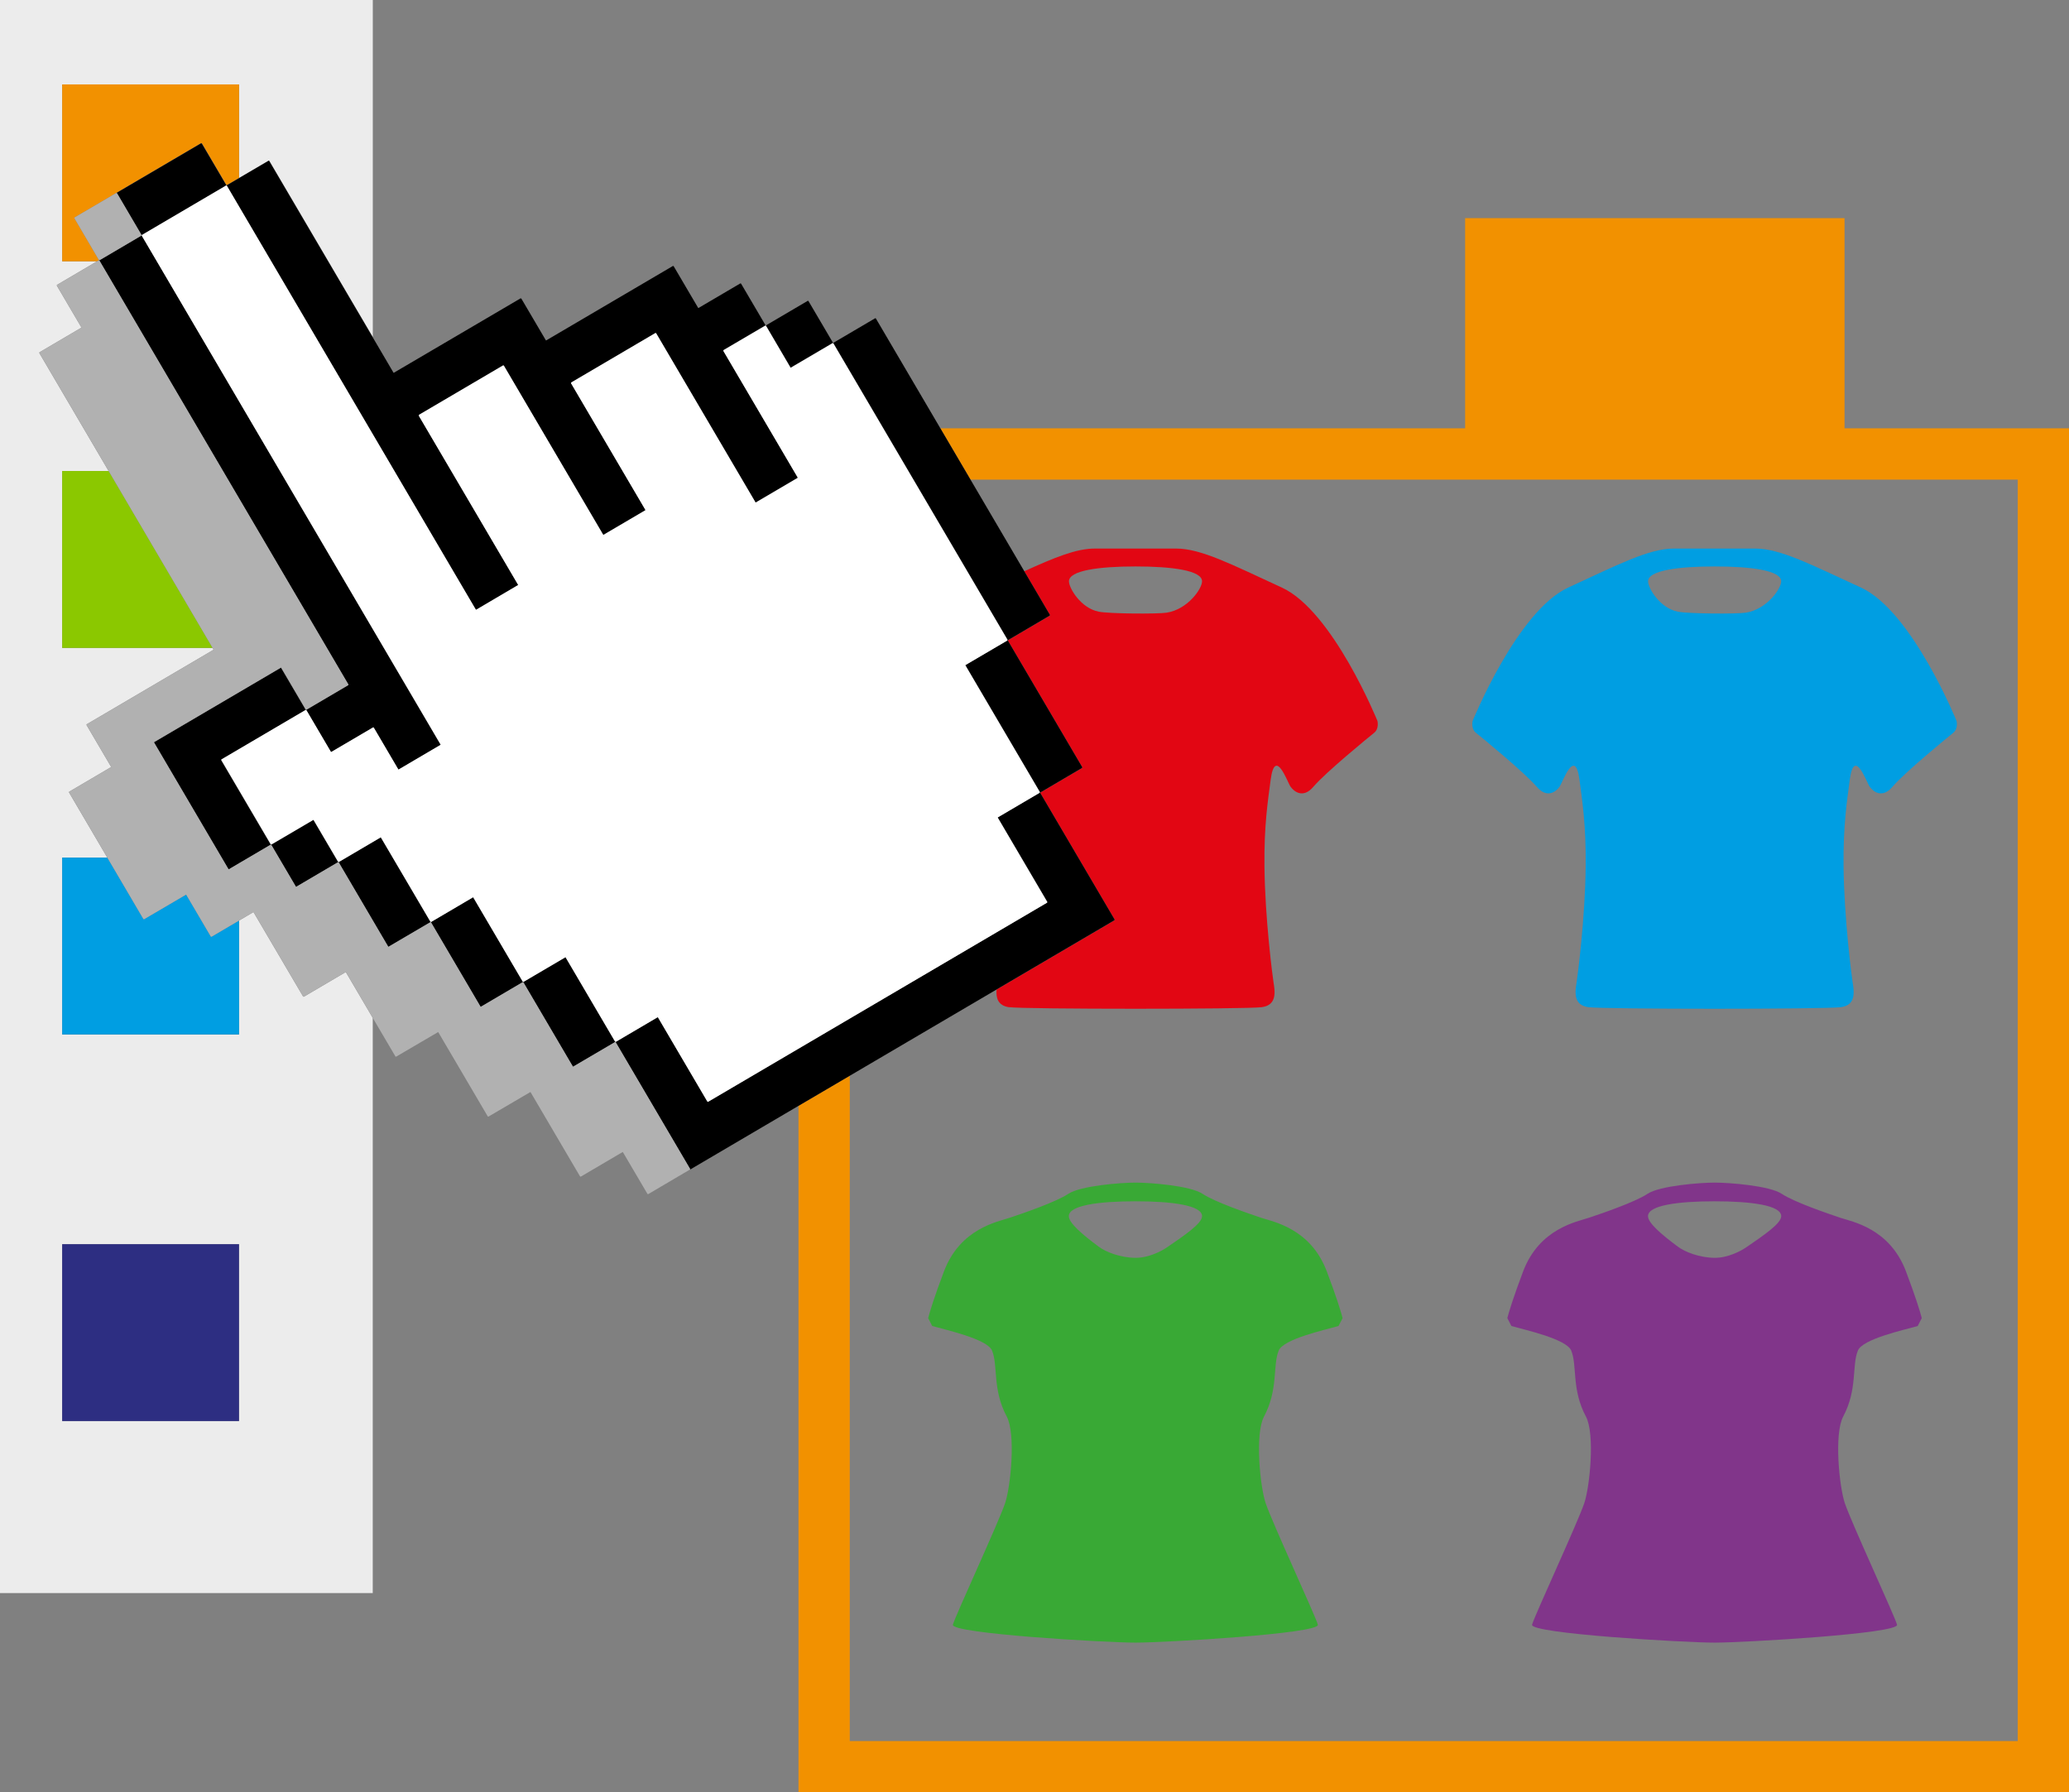 <?xml version="1.0" encoding="UTF-8"?><svg id="Calque_2" xmlns="http://www.w3.org/2000/svg" width="31.34" height="27.145" viewBox="0 0 31.34 27.145"><rect x="0" y="0" width="31.34" height="27.145" fill="#808080" stroke="none"/><path d="M5.236,14.723l-.631,.371-.004,.001-.004-0-.004-.002-.003-.003-.749-1.274-.004-.001-.217,.128v1.725H.942v-2.678h.684l-.579-.986-.001-.004,0-.004,.002-.004,.003-.003,.631-.371,.001-.004-.371-.631-.001-.004,0-.004,.002-.004,.003-.003,1.917-1.126,.001-.004-.015-.025H.942v-2.678h.704l-1.049-1.786-.001-.004,0-.004,.002-.004,.003-.003,.631-.371,.001-.004-.371-.631-.001-.004,0-.004,.002-.004,.003-.003,.605-.356H.942V1.279H3.621v1.416l.445-.261,.004-.002,.004,0,.004,.002,.003,.003,1.566,2.666V0H0V24.128H5.646V15.416l-.406-.691-.004-.001Zm-1.615,6.799H.942v-2.678H3.621v2.678Z" fill="#ececec"/><polygon points=".942 1.279 .942 3.957 1.472 3.957 1.494 3.944 1.496 3.943 1.498 3.942 1.499 3.938 1.498 3.936 1.496 3.934 1.128 3.307 1.127 3.303 1.127 3.299 1.129 3.295 1.132 3.292 1.759 2.924 1.762 2.922 1.764 2.92 3.045 2.168 3.049 2.167 3.053 2.167 3.057 2.169 3.06 2.172 3.43 2.803 3.434 2.804 3.621 2.695 3.621 1.279 .942 1.279" fill="#f29100"/><polygon points=".942 9.812 3.22 9.812 1.646 7.134 .942 7.134 .942 9.812" fill="#8bc800"/><polygon points=".942 15.667 3.621 15.667 3.621 13.942 3.206 14.186 3.202 14.187 3.198 14.187 3.195 14.185 3.192 14.182 2.821 13.551 2.817 13.55 2.186 13.92 2.182 13.922 2.177 13.922 2.174 13.92 2.171 13.917 1.626 12.989 .942 12.989 .942 15.667" fill="#009ee2"/><rect x=".942" y="18.844" width="2.678" height="2.678" fill="#2d2e82"/><polygon points="27.94 6.487 27.94 3.304 22.193 3.304 22.193 6.487 14.244 6.487 14.7 7.264 30.564 7.264 30.564 26.369 12.872 26.369 12.872 16.291 12.095 16.748 12.095 27.145 31.34 27.145 31.34 26.757 31.34 6.487 27.94 6.487" fill="#f29100"/><path d="M15.287,15.254c.119,.016,1.016,.024,1.913,.024s1.794-.008,1.913-.024c.237-.032,.198-.245,.177-.38-.012-.076-.129-.956-.137-1.757-.006-.618,.051-.979,.094-1.306,.067-.507,.255,.038,.301,.103,.05,.071,.188,.189,.348,0,.179-.212,.839-.752,.918-.815,.079-.063,.051-.179,.051-.179,0,0-.675-1.666-1.448-2.021-.751-.345-1.221-.591-1.601-.591h-1.233c-.28,0-.612,.136-1.068,.344l.387,.659,.001,.004-0,.004-.002,.004-.003,.003-.631,.371-.001,.004,1.126,1.917,.001,.004-0,.004-.002,.004-.003,.003-.631,.371-.001,.004,1.126,1.917,.001,.004-0,.004-.002,.004-.003,.003-1.783,1.047c-.009,.118,.014,.244,.192,.268Zm1.356-5.99c-.272-.053-.451-.357-.451-.46,0-.163,.451-.225,1.008-.225,.557,0,1.008,.061,1.008,.225,0,.113-.217,.425-.535,.475-.141,.022-.87,.017-1.03-.015Z" fill="#e20613"/><path d="M23.276,11.914c.16,.189,.298,.071,.348,0,.045-.065,.234-.61,.301-.103,.043,.327,.1,.688,.094,1.306-.008,.801-.125,1.681-.137,1.757-.021,.135-.06,.348,.177,.38,.119,.016,1.016,.024,1.913,.024s1.794-.008,1.913-.024c.237-.032,.198-.245,.177-.38-.012-.076-.129-.956-.137-1.757-.006-.618,.051-.979,.094-1.306,.067-.507,.255,.038,.301,.103,.05,.071,.188,.189,.348,0,.179-.212,.839-.752,.918-.815,.079-.063,.051-.179,.051-.179,0,0-.675-1.666-1.448-2.021-.751-.345-1.221-.591-1.601-.591h-1.233c-.38,0-.851,.246-1.601,.591-.773,.355-1.448,2.021-1.448,2.021,0,0-.028,.116,.051,.179,.079,.063,.739,.603,.918,.815Zm2.696-3.335c.557,0,1.008,.061,1.008,.225,0,.113-.217,.425-.535,.475-.141,.022-.87,.017-1.03-.015-.272-.053-.451-.357-.451-.46,0-.163,.451-.225,1.008-.225Z" fill="#009ee2"/><path d="M19.099,18.442c-.185-.062-.697-.237-.883-.361-.185-.124-.797-.17-1.017-.17-.22,0-.831,.047-1.017,.17-.185,.124-.697,.299-.883,.361-.185,.062-.754,.161-1.001,.815-.147,.39-.211,.6-.239,.706l.062,.12c.214,.061,.833,.196,.906,.372,.093,.227,.003,.588,.222,.998,.141,.264,.059,1.066-.024,1.312-.105,.309-.754,1.705-.791,1.841-.037,.136,2.319,.272,2.764,.272s2.801-.136,2.764-.272-.686-1.531-.791-1.841c-.083-.246-.165-1.048-.024-1.312,.219-.411,.129-.772,.222-.998,.072-.176,.692-.311,.906-.372l.062-.12c-.028-.106-.092-.317-.239-.706-.247-.655-.815-.754-1.001-.815Zm-1.426,.452c-.072,.049-.266,.157-.474,.156-.231-.002-.448-.088-.558-.17-.25-.186-.451-.358-.451-.461,0-.164,.452-.225,1.009-.225s1.009,.061,1.009,.225c0,.113-.27,.293-.536,.476Z" fill="#39a935"/><path d="M27.872,18.442c-.185-.062-.697-.237-.883-.361-.185-.124-.797-.17-1.017-.17-.22,0-.831,.047-1.017,.17-.185,.124-.697,.299-.883,.361-.185,.062-.754,.161-1.001,.815-.147,.39-.211,.6-.239,.706l.062,.12c.214,.061,.833,.196,.906,.372,.093,.227,.003,.588,.222,.998,.141,.264,.059,1.066-.024,1.312-.105,.309-.754,1.705-.791,1.841s2.319,.272,2.764,.272,2.801-.136,2.764-.272c-.037-.136-.686-1.531-.791-1.841-.083-.246-.165-1.048-.024-1.312,.219-.411,.129-.772,.222-.998,.072-.176,.692-.311,.906-.372l.062-.12c-.028-.106-.092-.317-.239-.706-.247-.655-.815-.754-1.001-.815Zm-1.426,.452c-.072,.049-.266,.157-.474,.156-.231-.002-.448-.088-.558-.17-.25-.186-.451-.358-.451-.461,0-.164,.452-.225,1.009-.225,.557,0,1.009,.061,1.009,.225,0,.113-.27,.293-.536,.476Z" fill="#81358a"/><path d="M15.095,14.986l1.783-1.047,.003-.003,.002-.004,0-.004-.001-.004-1.126-1.917,.001-.004,.631-.371,.003-.003,.002-.004,0-.004-.001-.004-1.126-1.917,.001-.004,.631-.371,.003-.003,.002-.004,0-.004-.001-.004-.387-.659-.815-1.388-.456-.776-.976-1.662-.003-.003-.004-.002-.004-0-.004,.002-.631,.371-.004-.001-.371-.631-.003-.003-.004-.002-.004-0-.004,.002-.631,.371-.004-.001-.371-.631-.003-.003-.004-.002-.004-0-.004,.002-.631,.371-.004-.001-.371-.631-.003-.003-.004-.002-.004-0-.004,.002-1.917,1.126-.004-.001-.371-.631-.003-.003-.004-.002-.004-0-.004,.001-1.918,1.126-.004-.001-.316-.538-1.566-2.666-.003-.003-.004-.002-.004-0-.004,.002-.445,.261-.186,.109-.004-.001-.371-.631-.003-.003-.004-.002-.004-0-.004,.001-1.281,.752-.002,.002,.001-0,.004,0,.004,.002,.003,.003,.368,.627,.001,.004-0,.004-.002,.004-.003,.003-.627,.369-.004,.001-.004-0-.004-.002-.001-.001,0,.002-.001,.004-.001,.001,.001-0,.004,0,.004,.002,.003,.003,3.768,6.414,.001,.004-0,.004-.002,.004-.003,.003-.627,.368-.004,.002-.004-0-.004-.002-.003-.003-.371-.631-.004-.001-1.921,1.129-.001,.004,1.129,1.921,.004,.001,.631-.371,.004-.001,.004,0,.004,.002,.003,.003,.371,.631,.004,.001,.631-.371,.004-.001,.004,0,.004,.002,.003,.003,.749,1.274,.004,.001,.631-.371,.004-.001,.004,0,.004,.002,.003,.003,.749,1.274,.004,.001,.631-.371,.004-.002,.004,0,.004,.002,.003,.003,.748,1.274,.004,.001,.631-.371,.004-.002,.004,0,.004,.002,.003,.003,1.124,1.913,.001,.004-0,.004-.002,.004-.001,.001,.003-.001,1.642-.965,.777-.456,2.223-1.306Zm-4.366,1.7l-.004,.001-.004-0-.004-.002-.003-.003-.749-1.274-.004-.001-.631,.371-.004,.001-.004-0-.004-.002-.003-.003-.748-1.274-.004-.001-.631,.371-.004,.001-.004-0-.004-.002-.003-.003-.749-1.274-.004-.001-.631,.371-.004,.002-.004-0-.004-.002-.003-.003-.749-1.274-.004-.001-.631,.371-.004,.002-.004-0-.004-.002-.003-.003-.371-.631-.004-.001-.631,.371-.004,.002-.004-0-.004-.002-.003-.003-.746-1.27-.001-.004,0-.004,.002-.004,.003-.003,1.27-.746,.004-.002,.004,0,.004,.002,.003,.003,.371,.631,.004,.001,.631-.371,.004-.001,.004,0,.004,.002,.003,.003,.371,.631,.004,.001,.636-.373,.001-.004L2.149,3.572l-.001-.004,0-.004,.002-.004,.003-.003,1.27-.746,.004-.001,.004,0,.004,.002,.003,.003,3.77,6.419,.004,.001,.635-.373,.001-.004-1.504-2.561-.001-.004,0-.004,.002-.004,.003-.003,1.27-.746,.004-.002,.004,0,.004,.002,.003,.003,1.504,2.56,.004,.001,.635-.373,.001-.004-1.126-1.917-.001-.004,0-.004,.002-.004,.003-.003,1.27-.746,.004-.002,.004,0,.004,.002,.003,.003,1.504,2.56,.004,.001,.635-.373,.001-.004-1.126-1.917-.001-.004,0-.004,.002-.004,.003-.003,.627-.368,.004-.002,.004,0,.004,.002,.003,.003,.371,.631,.004,.001,.631-.371,.004-.001,.004,0,.004,.002,.003,.003,2.635,4.485,.001,.004-0,.004-.002,.004-.003,.003-.631,.371-.001,.004,1.126,1.917,.001,.004-0,.004-.002,.004-.003,.003-.631,.371-.001,.004,.749,1.274,.001,.004-0,.004-.002,.004-.003,.003-5.128,3.013Z"/><polygon points="15.861 13.67 15.863 13.666 15.863 13.662 15.861 13.658 15.113 12.384 15.114 12.38 15.745 12.009 15.748 12.006 15.75 12.002 15.75 11.998 15.749 11.994 14.623 10.078 14.624 10.073 15.255 9.703 15.259 9.7 15.26 9.696 15.261 9.692 15.259 9.688 12.624 5.203 12.622 5.199 12.618 5.198 12.614 5.198 12.61 5.199 11.978 5.57 11.974 5.569 11.604 4.937 11.601 4.934 11.597 4.932 11.593 4.932 11.589 4.934 10.962 5.302 10.959 5.305 10.957 5.308 10.957 5.312 10.958 5.317 12.084 7.234 12.083 7.238 11.448 7.611 11.444 7.61 9.94 5.05 9.937 5.047 9.933 5.045 9.929 5.044 9.925 5.046 8.655 5.792 8.652 5.795 8.65 5.799 8.65 5.803 8.651 5.807 9.777 7.724 9.776 7.728 9.141 8.101 9.137 8.1 7.633 5.54 7.63 5.537 7.626 5.535 7.622 5.535 7.618 5.536 6.348 6.282 6.345 6.285 6.343 6.289 6.343 6.293 6.344 6.297 7.848 8.857 7.847 8.861 7.212 9.235 7.208 9.234 3.437 2.815 3.434 2.812 3.431 2.81 3.427 2.81 3.423 2.811 2.153 3.557 2.149 3.56 2.148 3.564 2.147 3.568 2.149 3.572 6.675 11.277 6.674 11.28 6.038 11.654 6.034 11.653 5.663 11.021 5.66 11.018 5.657 11.017 5.653 11.016 5.649 11.018 5.017 11.389 5.013 11.387 4.642 10.756 4.639 10.753 4.636 10.751 4.632 10.751 4.628 10.753 3.358 11.499 3.354 11.501 3.353 11.505 3.352 11.509 3.354 11.513 4.1 12.783 4.103 12.787 4.106 12.788 4.111 12.789 4.115 12.787 4.746 12.417 4.75 12.417 5.121 13.049 5.124 13.052 5.127 13.054 5.131 13.054 5.135 13.053 5.766 12.682 5.77 12.683 6.519 13.957 6.522 13.96 6.526 13.962 6.53 13.963 6.534 13.961 7.165 13.59 7.169 13.591 7.918 14.866 7.921 14.869 7.924 14.87 7.928 14.871 7.932 14.869 8.564 14.498 8.568 14.499 9.316 15.773 9.319 15.776 9.322 15.778 9.327 15.778 9.331 15.777 9.962 15.406 9.966 15.407 10.714 16.682 10.717 16.685 10.721 16.686 10.725 16.687 10.729 16.685 15.858 13.673 15.861 13.67" fill="#fff"/><polygon points="10.453 17.709 10.453 17.705 10.452 17.701 9.328 15.787 9.325 15.784 9.321 15.782 9.317 15.782 9.313 15.784 8.682 16.154 8.678 16.153 7.93 14.88 7.927 14.877 7.923 14.875 7.919 14.875 7.915 14.876 7.284 15.247 7.279 15.246 6.531 13.972 6.528 13.968 6.524 13.967 6.52 13.966 6.516 13.968 5.885 14.338 5.881 14.337 5.133 13.063 5.13 13.06 5.126 13.058 5.122 13.058 5.118 13.059 4.487 13.43 4.483 13.429 4.112 12.798 4.109 12.795 4.105 12.793 4.101 12.793 4.097 12.794 3.466 13.165 3.462 13.164 2.333 11.242 2.334 11.238 4.256 10.11 4.26 10.111 4.63 10.742 4.633 10.745 4.637 10.747 4.641 10.747 4.645 10.746 5.272 10.377 5.276 10.375 5.277 10.371 5.278 10.367 5.276 10.363 1.508 3.948 1.505 3.945 1.502 3.943 1.498 3.943 1.496 3.943 1.494 3.944 1.472 3.957 .866 4.313 .863 4.316 .861 4.319 .861 4.323 .862 4.327 1.233 4.959 1.232 4.963 .601 5.333 .598 5.336 .596 5.34 .596 5.344 .597 5.348 1.646 7.134 3.22 9.812 3.234 9.838 3.233 9.842 1.316 10.968 1.313 10.971 1.311 10.974 1.311 10.979 1.312 10.982 1.683 11.614 1.682 11.618 1.051 11.989 1.048 11.992 1.046 11.995 1.046 11.999 1.047 12.003 1.626 12.989 2.171 13.917 2.174 13.92 2.177 13.922 2.182 13.922 2.186 13.92 2.817 13.55 2.821 13.551 3.192 14.182 3.195 14.185 3.198 14.187 3.202 14.187 3.206 14.186 3.621 13.942 3.838 13.815 3.842 13.816 4.59 15.09 4.593 15.093 4.597 15.095 4.601 15.095 4.605 15.094 5.236 14.723 5.24 14.724 5.646 15.416 5.989 15.999 5.991 16.002 5.995 16.004 5.999 16.004 6.003 16.002 6.635 15.632 6.639 15.633 7.387 16.906 7.39 16.91 7.393 16.911 7.397 16.912 7.401 16.91 8.033 16.54 8.036 16.54 8.785 17.815 8.788 17.818 8.792 17.82 8.796 17.82 8.8 17.819 9.431 17.448 9.435 17.449 9.806 18.08 9.809 18.083 9.813 18.085 9.817 18.085 9.821 18.084 10.448 17.715 10.45 17.713 10.451 17.712 10.453 17.709" fill="#b1b1b1"/><polygon points="1.132 3.292 1.129 3.295 1.127 3.299 1.127 3.303 1.128 3.307 1.496 3.934 1.498 3.936 1.499 3.937 1.503 3.939 1.507 3.939 1.511 3.938 2.138 3.569 2.141 3.566 2.143 3.563 2.143 3.558 2.142 3.554 1.774 2.927 1.771 2.924 1.767 2.922 1.763 2.922 1.762 2.922 1.759 2.924 1.132 3.292" fill="#b1b1b1"/></svg>